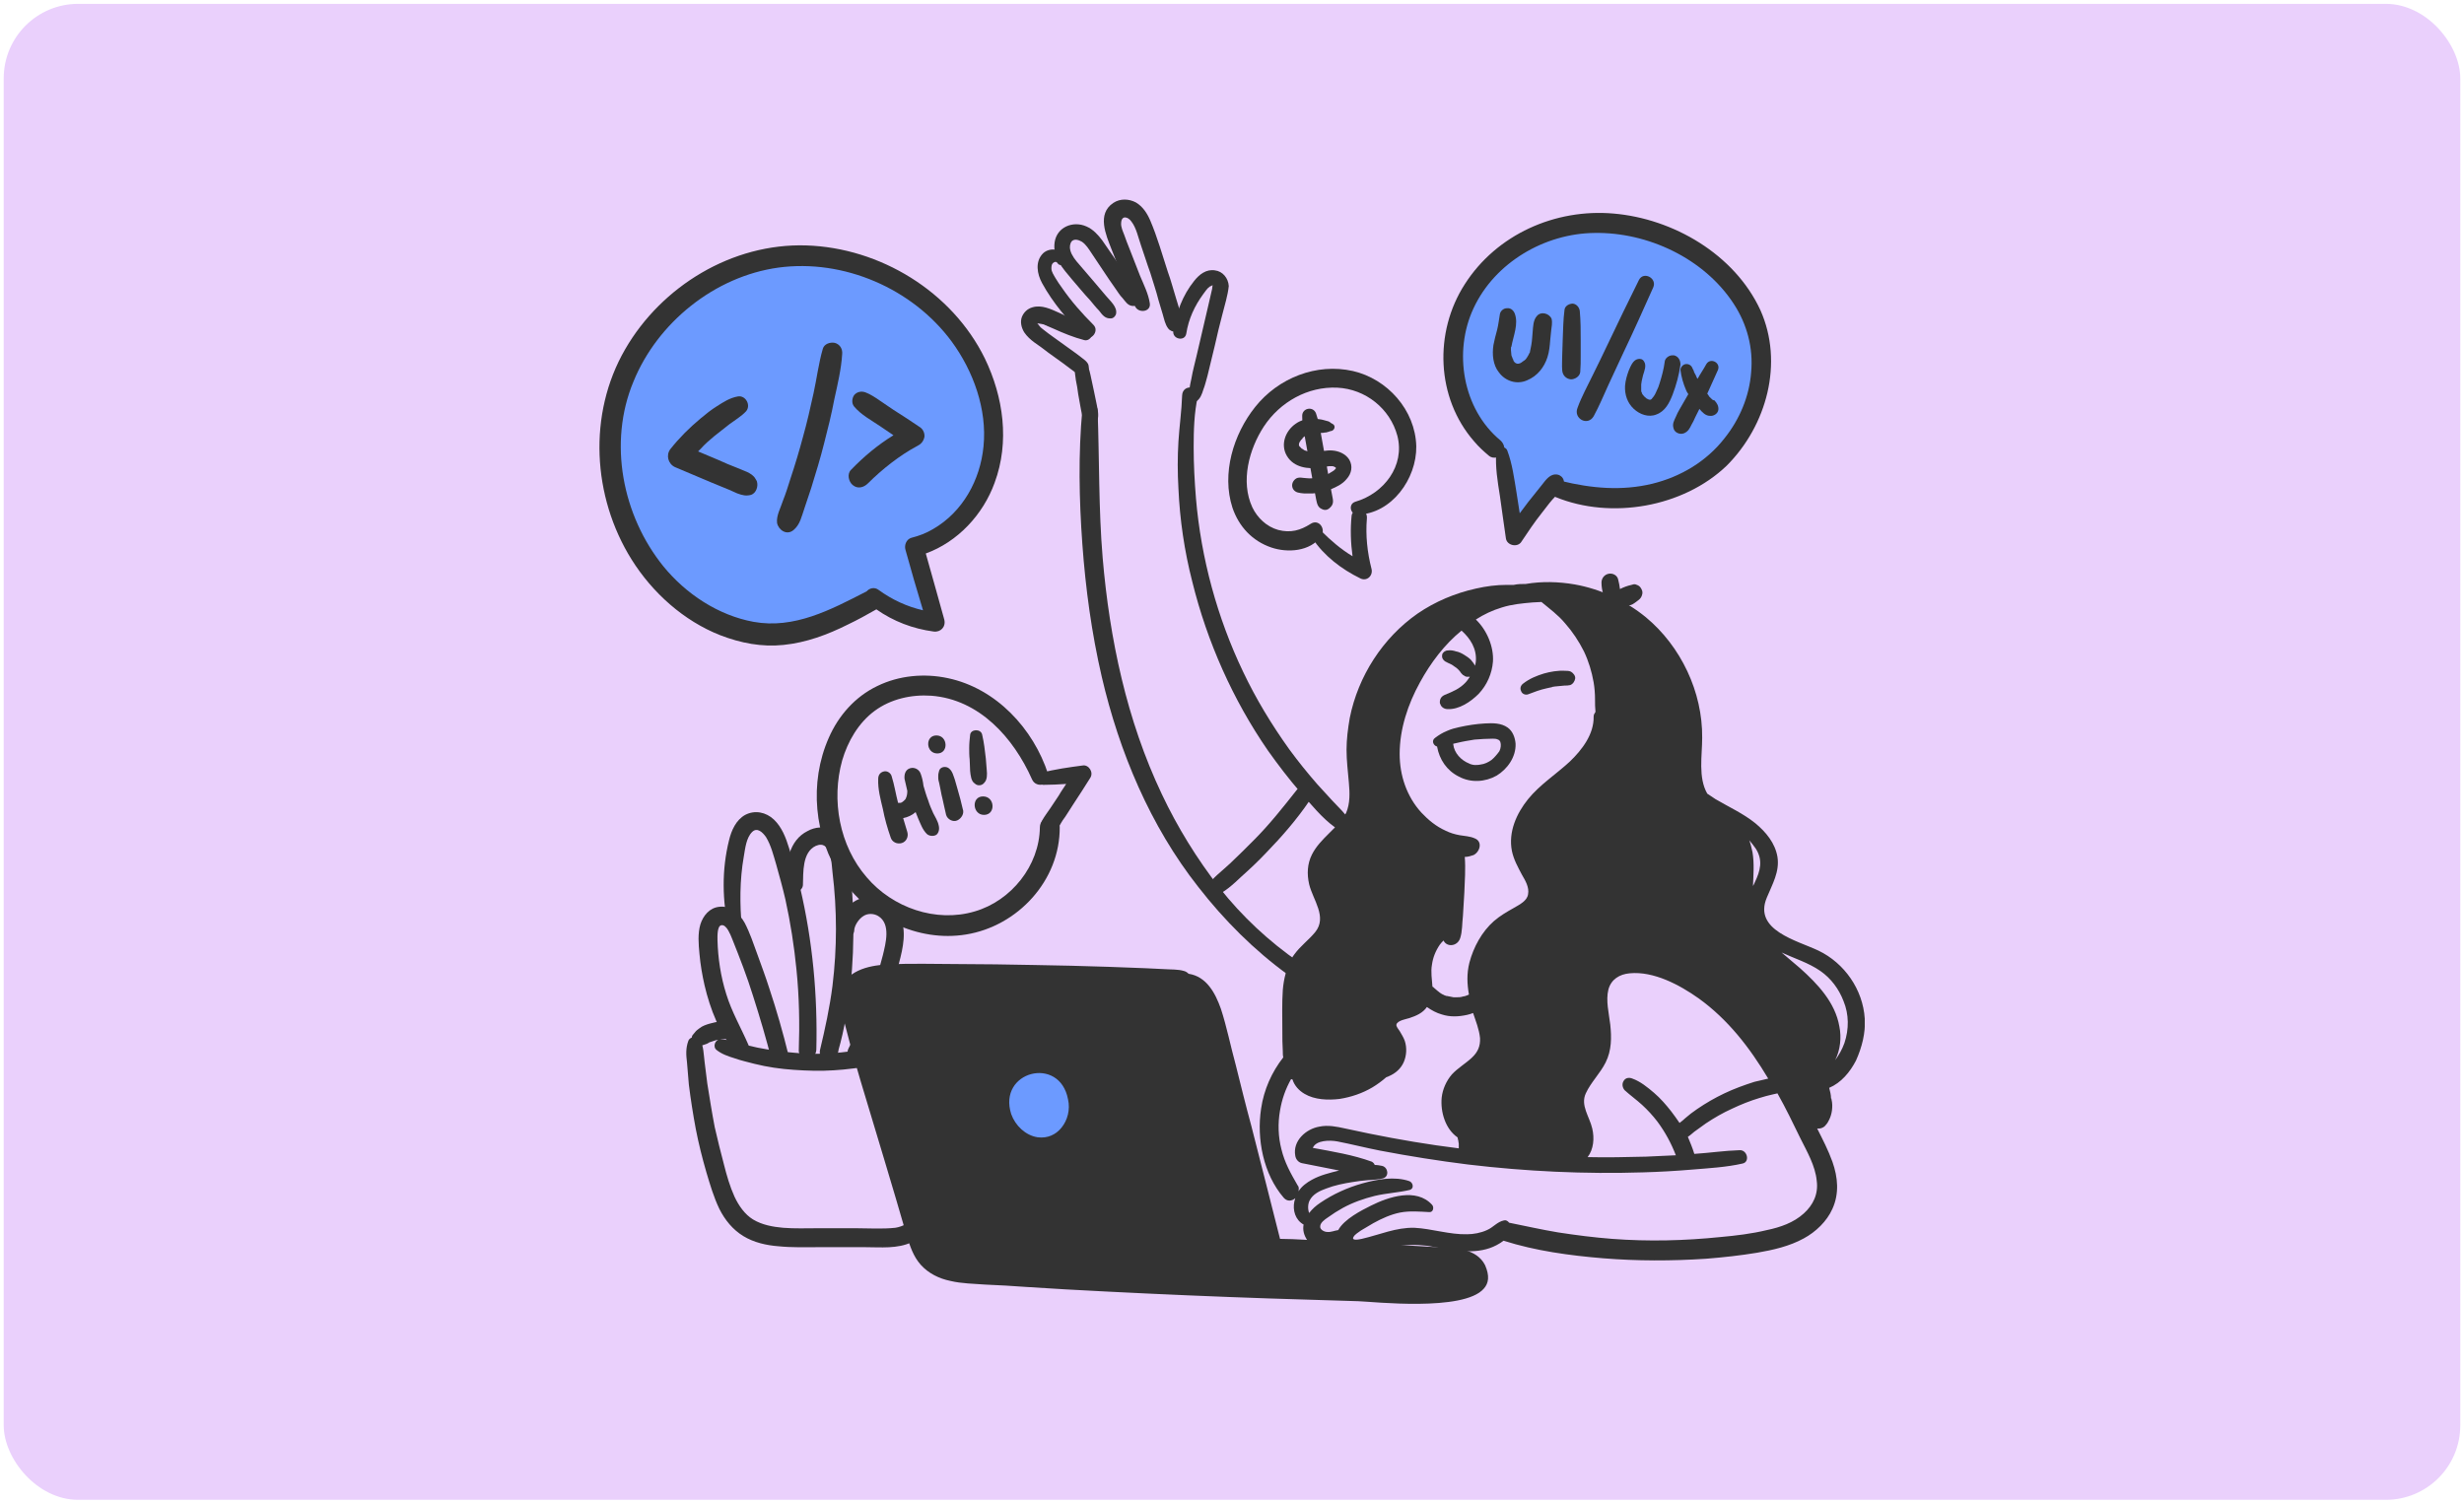 <svg width="331" height="202" viewBox="0 0 331 202" fill="none" xmlns="http://www.w3.org/2000/svg">
<rect x="0.5" y="0.517" width="330" height="200.965" rx="10" fill="#EAD0FC"/>
<g clip-path="url(#clip0_1890_6477)">
<path d="M163.204 36.319C162.025 36.133 161.095 36.878 160.412 37.746C158.861 39.67 157.993 42.027 157.62 44.447C157.434 45.564 159.171 45.936 159.358 44.819C159.668 42.834 160.474 41.097 161.653 39.484C161.901 39.173 162.15 38.739 162.522 38.491C162.646 38.429 162.832 38.367 162.894 38.305C162.894 38.367 162.832 38.677 162.832 38.801C162.77 39.049 162.708 39.359 162.646 39.608C162.522 40.166 162.398 40.724 162.274 41.221C161.777 43.33 161.281 45.502 160.785 47.611C160.536 48.728 160.226 49.783 160.04 50.9C159.854 51.706 159.544 53.071 160.04 53.816C160.226 54.002 160.474 54.064 160.661 53.94C161.219 53.63 161.467 52.947 161.653 52.327C161.901 51.706 162.025 51.086 162.212 50.465L163.204 46.37C163.515 45.005 163.825 43.641 164.197 42.276C164.507 41.035 164.942 39.67 165.066 38.429C165.004 37.374 164.259 36.443 163.204 36.319Z" fill="#333333"/>
<path d="M157.993 40.104C157.62 38.925 157.31 37.684 156.876 36.505C156.131 34.21 155.449 31.79 154.518 29.619C154.084 28.626 153.526 27.757 152.595 27.199C151.664 26.703 150.485 26.64 149.555 27.261C147.321 28.75 148.562 31.542 149.307 33.465C149.803 34.768 150.361 36.071 150.858 37.374C151.106 37.995 151.354 38.677 151.664 39.297C151.912 39.98 152.161 40.724 152.595 41.345C153.153 42.089 154.642 41.841 154.456 40.724C154.27 39.484 153.65 38.243 153.153 37.064C152.657 35.823 152.223 34.644 151.726 33.403C151.478 32.783 151.23 32.162 151.044 31.604C150.858 31.108 150.547 30.487 150.609 29.929C150.671 28.874 151.54 29.122 151.974 29.743C152.657 30.611 152.905 31.914 153.277 32.969C153.712 34.21 154.084 35.451 154.518 36.63C154.89 37.87 155.325 39.111 155.635 40.352C155.821 40.973 156.007 41.593 156.193 42.214C156.38 42.834 156.504 43.578 156.938 44.137C157.434 44.757 158.613 44.757 158.737 43.827C158.923 42.648 158.303 41.221 157.993 40.104Z" fill="#333333"/>
<path d="M152.595 38.925C152.347 38.429 151.974 37.995 151.664 37.56C151.044 36.692 150.485 35.761 149.865 34.892C149.245 34.024 148.686 33.155 148.066 32.286C147.507 31.542 146.825 30.797 145.956 30.425C144.157 29.619 141.985 30.487 141.675 32.535C141.365 34.582 142.792 36.071 143.971 37.498C144.777 38.429 145.584 39.422 146.453 40.352C146.825 40.786 147.197 41.283 147.631 41.717C148.066 42.276 148.438 42.834 149.245 42.772C149.555 42.772 149.865 42.462 149.927 42.151C150.113 41.221 149.12 40.414 148.562 39.732C148.004 39.049 147.383 38.367 146.825 37.684C146.204 36.94 145.584 36.257 144.963 35.513C144.467 34.954 143.971 34.334 143.785 33.651C143.661 33.217 143.723 32.721 143.971 32.411C144.343 32.038 144.901 32.224 145.336 32.473C145.894 32.845 146.266 33.465 146.639 34.024C147.135 34.768 147.631 35.513 148.128 36.257C148.686 37.126 149.307 37.995 149.865 38.801C150.175 39.235 150.423 39.67 150.796 40.042C151.168 40.476 151.478 41.035 152.099 41.097C152.533 41.159 152.967 40.911 153.091 40.476C153.215 39.98 152.905 39.422 152.595 38.925Z" fill="#333333"/>
<path d="M146.887 43.641C145.336 42.089 143.909 40.476 142.668 38.677C142.358 38.243 142.047 37.808 141.799 37.374C141.551 36.94 141.241 36.505 141.241 36.071C141.241 35.823 141.241 35.451 141.551 35.265C141.737 35.141 141.923 35.141 142.047 35.327C142.42 35.947 143.35 35.451 143.164 34.768C142.792 33.403 141.055 33.155 140.124 34.024C139.007 35.141 139.317 36.816 140 38.057C141.427 40.662 143.474 43.082 145.584 45.13C146.453 45.998 147.755 44.509 146.887 43.641Z" fill="#333333"/>
<path d="M146.204 44.013C144.964 43.206 143.599 42.648 142.296 42.027C141.179 41.531 139.938 40.911 138.697 41.283C138.015 41.469 137.518 41.965 137.27 42.586C137.022 43.268 137.208 44.013 137.58 44.633C137.953 45.192 138.449 45.626 138.945 45.998C139.566 46.432 140.186 46.867 140.807 47.363C141.489 47.859 142.11 48.294 142.792 48.79C143.102 49.038 143.474 49.286 143.785 49.535C144.219 49.845 144.591 50.217 145.15 50.341C146.018 50.527 146.515 49.597 146.142 48.852C145.956 48.542 145.708 48.356 145.46 48.17C145.212 47.984 144.901 47.735 144.653 47.549C144.157 47.177 143.599 46.805 143.102 46.432C142.11 45.688 141.055 45.005 140.062 44.199C139.876 44.075 139.69 43.889 139.566 43.703C139.628 43.765 139.504 43.578 139.442 43.578C139.442 43.578 139.442 43.516 139.38 43.516V43.454C139.442 43.454 139.504 43.454 139.504 43.454C139.814 43.516 140 43.516 140.186 43.578C140.248 43.578 140.248 43.578 140.31 43.641C140.434 43.703 140.558 43.703 140.62 43.765C140.931 43.889 141.179 44.013 141.489 44.137C142.854 44.757 144.219 45.316 145.646 45.688C146.08 45.812 146.515 45.502 146.639 45.13C146.763 44.633 146.577 44.261 146.204 44.013Z" fill="#333333"/>
<path d="M147.321 54.312C147.197 53.692 147.073 53.071 146.949 52.513C146.825 51.954 146.701 51.334 146.577 50.776C146.452 50.217 146.328 49.411 145.956 48.976C145.46 48.418 144.715 48.542 144.467 49.224C144.281 49.783 144.467 50.527 144.529 51.086C144.653 51.706 144.777 52.327 144.839 52.947C144.963 53.505 145.025 54.126 145.15 54.684C145.274 55.367 145.398 56.049 145.708 56.732C146.08 57.476 147.383 57.228 147.445 56.422C147.631 55.677 147.445 54.995 147.321 54.312Z" fill="#333333"/>
<path d="M146.018 60.392C145.956 60.392 145.956 60.454 146.018 60.392V60.392Z" fill="#333333"/>
<path d="M174.496 129.261C170.463 126.469 166.865 123.119 163.825 119.272C160.785 115.363 158.179 111.144 156.069 106.677C151.354 96.75 149.058 85.83 148.128 74.973C147.569 68.334 147.693 61.757 147.445 55.119C147.383 54.002 145.522 53.754 145.398 54.995C144.839 61.013 144.963 67.093 145.398 73.111C145.832 79.067 146.639 85.024 148.004 90.918C150.361 101.031 154.518 110.958 160.971 119.148C164.445 123.615 168.478 127.648 173.007 130.936C173.504 131.308 174.186 131.37 174.62 130.874C174.931 130.44 174.993 129.633 174.496 129.261Z" fill="#333333"/>
<path d="M175.923 105.995C175.489 105.56 174.682 105.56 174.248 106.057C172.387 108.414 170.525 110.772 168.416 112.881C167.361 113.936 166.307 114.991 165.252 115.984C164.135 117.038 162.894 117.907 162.025 119.21C161.591 119.892 162.398 120.699 163.08 120.451C164.507 119.892 165.686 118.776 166.803 117.721C167.92 116.728 169.036 115.673 170.091 114.557C172.201 112.385 174.248 110.027 175.923 107.546C176.358 107.173 176.42 106.491 175.923 105.995Z" fill="#333333"/>
<path d="M220.533 79.192C220.409 78.943 220.285 78.757 220.036 78.633C219.912 78.571 219.85 78.571 219.726 78.509C219.54 78.447 219.354 78.509 219.168 78.571C218.609 78.695 218.113 78.881 217.617 79.13C217.555 78.695 217.493 78.261 217.369 77.827C217.245 77.268 216.624 76.958 216.066 77.082C215.507 77.206 215.135 77.703 215.135 78.261C215.135 79.378 215.507 80.495 216.19 81.425C216.376 81.735 216.686 81.921 217.058 81.921C217.431 81.921 217.679 81.797 217.927 81.611C217.927 81.611 217.865 81.611 217.865 81.673C217.989 81.549 218.113 81.487 218.237 81.425C218.361 81.425 218.485 81.425 218.609 81.363C218.672 81.363 218.734 81.301 218.858 81.301C218.982 81.301 219.044 81.301 219.168 81.239C219.354 81.177 219.478 81.053 219.602 80.991C219.788 80.867 219.912 80.743 220.099 80.619C220.347 80.433 220.533 80.184 220.595 79.874C220.657 79.688 220.657 79.44 220.533 79.192Z" fill="#333333"/>
<path d="M205.27 93.275C206.077 92.965 206.883 92.655 207.752 92.469C207.938 92.407 208.124 92.407 208.31 92.345C208.31 92.345 208.496 92.345 208.496 92.283C208.62 92.283 208.745 92.221 208.869 92.221C209.303 92.159 209.737 92.159 210.172 92.097C210.42 92.097 210.668 92.097 210.916 92.035C211.288 91.911 211.536 91.538 211.599 91.166C211.661 90.794 211.35 90.421 211.04 90.235C210.792 90.111 210.482 90.111 210.234 90.111C209.303 90.049 208.248 90.235 207.38 90.484C206.387 90.794 205.456 91.166 204.588 91.849C204.277 92.097 204.153 92.469 204.339 92.841C204.463 93.213 204.898 93.4 205.27 93.275Z" fill="#333333"/>
<path d="M203.595 99.914C203.533 99.108 203.223 98.239 202.54 97.743C201.671 97.122 200.555 97.122 199.5 97.184C198.321 97.246 197.142 97.433 196.025 97.681C195.467 97.805 194.971 97.929 194.412 98.177C193.792 98.425 193.296 98.735 192.799 99.108C192.241 99.48 192.551 100.162 193.047 100.287C193.358 102.024 194.35 103.513 195.963 104.319C197.577 105.188 199.5 105.064 201.051 104.195C202.478 103.327 203.657 101.714 203.595 99.914ZM200.369 102.086C199.934 102.396 199.438 102.644 198.88 102.706C198.631 102.768 198.321 102.768 198.135 102.768C197.887 102.768 197.452 102.644 197.39 102.582C196.274 102.148 195.343 101.155 195.219 99.976V99.914C195.405 99.852 195.591 99.852 195.777 99.79C196.522 99.604 197.328 99.48 198.073 99.356C198.88 99.294 199.686 99.232 200.493 99.232C200.741 99.232 200.989 99.232 201.237 99.356C201.423 99.418 201.485 99.542 201.547 99.666C201.671 100.038 201.609 100.535 201.423 100.907C201.113 101.341 200.741 101.776 200.369 102.086Z" fill="#333333"/>
<path d="M250.5 136.83C250.252 132.922 247.77 129.385 244.296 127.71C241.442 126.345 235.485 124.98 237.347 120.575C238.091 118.776 239.084 117.1 238.774 115.115C238.463 113.254 237.223 111.765 235.796 110.586C234.182 109.283 232.259 108.414 230.46 107.359C230.088 107.111 229.715 106.863 229.343 106.615C228.102 104.443 228.661 101.527 228.661 99.108C228.723 92.965 225.807 86.823 221.091 82.914C218.361 80.681 215.011 79.13 211.536 78.509C209.365 78.137 207.131 78.075 204.96 78.447C204.401 78.447 203.905 78.447 203.347 78.571C203.036 78.571 202.726 78.571 202.416 78.571C200.989 78.571 199.624 78.757 198.259 79.067C195.467 79.688 192.799 80.805 190.442 82.418C185.726 85.706 182.438 90.856 181.321 96.44C181.073 97.867 180.887 99.294 180.887 100.721C180.887 102.21 181.073 103.637 181.197 105.126C181.321 106.491 181.383 107.918 180.825 109.221C180.763 109.283 180.763 109.345 180.701 109.407C180.204 108.786 179.584 108.228 179.026 107.608C178.343 106.863 177.661 106.119 176.978 105.374C175.675 103.885 174.372 102.272 173.193 100.659C170.836 97.37 168.726 93.896 166.989 90.235C163.515 82.976 161.343 74.973 160.661 66.969C160.474 64.673 160.35 62.378 160.35 60.082C160.35 57.849 160.412 55.429 160.909 53.257C161.219 51.83 158.861 51.52 158.799 53.133C158.737 55.181 158.427 57.29 158.303 59.338C158.179 61.385 158.179 63.495 158.303 65.604C158.489 69.823 159.109 74.042 160.164 78.137C162.15 86.203 165.624 94.02 170.339 100.845C171.704 102.768 173.131 104.63 174.682 106.429C176.109 108.042 177.599 109.903 179.336 111.144C179.088 111.392 178.839 111.64 178.529 111.951C177.661 112.819 176.792 113.688 176.234 114.805C175.613 116.046 175.551 117.411 175.861 118.776C176.358 120.885 178.343 123.181 176.668 125.228C175.799 126.283 174.682 127.089 173.876 128.206C173.752 128.392 173.628 128.516 173.566 128.703C173.193 129.385 172.883 130.068 172.697 130.812C172.511 131.495 172.387 132.239 172.325 132.984C172.201 134.783 172.263 136.644 172.263 138.443C172.263 139.374 172.263 140.305 172.325 141.235C172.325 141.484 172.325 141.794 172.387 142.042C170.836 144.027 169.781 146.385 169.409 148.929C168.788 153.024 169.719 157.739 172.449 160.903C172.945 161.462 173.566 161.338 174 160.965C173.938 161.089 173.938 161.276 173.876 161.4C173.628 162.578 174 163.881 175.117 164.502C174.993 165.184 175.117 165.867 175.613 166.611C176.234 167.418 177.226 167.914 178.281 167.914C178.777 167.914 179.336 167.852 179.832 167.604C179.894 167.666 179.894 167.728 179.956 167.79C180.639 168.783 182.004 168.907 183.12 168.721C184.485 168.473 185.85 167.852 187.215 167.542C188.704 167.17 190.193 167.17 191.745 167.356C193.234 167.604 194.661 167.914 196.15 168.038C197.453 168.162 198.88 168.1 200.12 167.666C200.679 167.48 201.423 167.108 201.982 166.673C206.263 168.038 210.854 168.659 215.321 169.031C219.912 169.403 224.566 169.403 229.219 169.093C231.515 168.907 233.81 168.659 236.044 168.286C238.215 167.914 240.387 167.418 242.31 166.363C243.923 165.495 245.412 164.068 246.157 162.392C247.088 160.345 246.901 158.173 246.157 156.064C245.599 154.513 244.854 153.086 244.109 151.597C244.544 151.659 245.04 151.473 245.288 151.1C245.474 150.914 245.599 150.666 245.723 150.418C245.909 150.046 246.033 149.611 246.095 149.177C246.157 148.681 246.157 148.184 246.033 147.688C246.033 147.626 246.033 147.564 245.971 147.564C245.971 147.068 245.847 146.633 245.723 146.137C247.336 145.454 248.515 144.027 249.321 142.476C250.128 140.677 250.624 138.754 250.5 136.83ZM225.62 150.852C225.248 150.294 224.876 149.797 224.504 149.301C223.821 148.432 223.077 147.564 222.208 146.819C221.339 146.075 220.347 145.268 219.292 144.896C218.858 144.71 218.361 144.772 218.113 145.206C217.865 145.578 217.927 146.075 218.237 146.447C218.982 147.13 219.85 147.75 220.595 148.432C221.339 149.115 222.022 149.859 222.642 150.666C223.697 152.093 224.504 153.582 225.124 155.195C223.759 155.257 222.456 155.319 221.091 155.381C218.485 155.443 215.88 155.505 213.274 155.443C214.08 154.389 214.204 152.9 213.894 151.597C213.522 149.984 212.281 148.495 213.026 146.881C213.708 145.392 214.949 144.213 215.693 142.724C216.5 141.111 216.5 139.374 216.314 137.637C216.128 136.086 215.693 134.411 216.066 132.922C216.438 131.557 217.555 130.874 218.92 130.75C222.146 130.44 225.62 132.301 228.164 134.1C232.135 136.954 235.051 140.739 237.533 144.896C236.912 145.02 236.292 145.206 235.672 145.33C234.307 145.765 232.942 146.261 231.639 146.881C230.336 147.502 229.157 148.184 227.978 148.991C227.42 149.363 226.861 149.797 226.365 150.232C226.179 150.418 225.869 150.666 225.62 150.852ZM192.427 132.549C192.365 131.557 192.179 130.564 192.365 129.571C192.489 128.641 192.861 127.71 193.42 126.903C193.544 126.717 193.73 126.531 193.916 126.345C194.35 127.276 195.777 127.151 196.15 126.035C196.46 125.104 196.398 124.049 196.522 123.057C196.584 122.064 196.646 121.009 196.708 119.954C196.77 118.341 196.894 116.728 196.77 115.115C197.204 115.115 197.577 114.991 197.949 114.867C198.818 114.432 199.19 113.068 198.135 112.633C197.453 112.323 196.77 112.323 196.088 112.199C195.405 112.075 194.785 111.889 194.164 111.578C192.923 111.02 191.869 110.151 190.938 109.159C188.953 106.987 188.022 104.133 188.022 101.279C188.022 97.929 189.139 94.579 190.752 91.662C192.179 89.057 194.04 86.575 196.336 84.713C197.515 85.768 198.383 87.133 198.259 88.808C198.259 88.995 198.197 89.243 198.135 89.429C198.011 89.119 197.763 88.87 197.577 88.622C197.328 88.374 196.956 88.126 196.646 87.94C196.336 87.754 195.963 87.567 195.591 87.505C195.219 87.381 194.847 87.319 194.474 87.381C194.288 87.381 194.164 87.443 193.978 87.567C193.854 87.692 193.73 87.816 193.73 88.002C193.668 88.374 193.854 88.684 194.164 88.87C194.288 88.933 194.412 88.995 194.599 89.057C194.536 89.057 194.474 88.995 194.35 88.995C194.723 89.119 195.095 89.305 195.405 89.553C195.715 89.739 195.963 89.987 196.15 90.235C196.212 90.359 196.336 90.484 196.398 90.546C196.46 90.608 196.46 90.608 196.522 90.67C196.708 90.794 196.894 90.918 197.08 90.918C197.204 90.918 197.328 90.918 197.453 90.918C197.266 91.166 197.08 91.476 196.894 91.662C196.088 92.531 195.157 92.903 194.102 93.338C193.668 93.524 193.42 93.834 193.42 94.33C193.42 94.392 193.42 94.516 193.482 94.579C193.606 95.013 194.04 95.261 194.474 95.261C196.026 95.323 197.577 94.268 198.631 93.213C199.748 92.035 200.431 90.484 200.555 88.87C200.679 86.885 199.748 84.651 198.259 83.224C199.314 82.542 200.493 81.984 201.734 81.611C203.099 81.177 204.463 81.053 205.891 80.929C206.263 80.929 206.697 80.867 207.069 80.867C208.186 81.797 209.303 82.604 210.234 83.721C211.226 84.838 212.095 86.141 212.777 87.505C213.398 88.808 213.832 90.235 214.08 91.662C214.204 92.407 214.266 93.151 214.266 93.958C214.266 94.516 214.266 95.075 214.328 95.633C214.204 95.819 214.08 96.005 214.08 96.254C214.142 98.611 212.529 100.721 210.916 102.272C209.055 104.009 206.883 105.374 205.27 107.359C203.719 109.283 202.602 111.765 203.099 114.308C203.347 115.487 203.905 116.48 204.463 117.535C204.898 118.279 205.456 119.21 205.27 120.14C205.146 121.009 204.153 121.505 203.409 121.94C202.416 122.498 201.547 122.995 200.679 123.739C199.066 125.166 197.949 127.213 197.39 129.323C197.018 130.812 197.08 132.177 197.328 133.604C197.266 133.604 197.204 133.666 197.204 133.666C197.018 133.728 196.77 133.852 196.584 133.852C196.212 133.976 195.963 133.976 195.467 133.976C195.219 133.976 195.281 133.976 194.971 133.914C194.785 133.852 194.536 133.852 194.35 133.79H194.288C194.164 133.728 194.04 133.728 193.978 133.666C193.792 133.604 193.606 133.48 193.42 133.356C193.296 133.232 193.172 133.17 193.109 133.108C192.985 132.984 192.799 132.859 192.675 132.735C192.551 132.611 192.489 132.549 192.427 132.549ZM235.858 113.998C236.85 115.549 236.478 116.976 235.734 118.527C235.672 118.713 235.547 118.9 235.485 119.024C235.547 117.535 235.672 115.984 235.423 114.495C235.299 113.936 235.175 113.378 234.989 112.881C235.299 113.254 235.609 113.626 235.858 113.998ZM174.31 159.228C173.38 157.615 172.573 156.188 172.139 154.389C171.704 152.714 171.642 150.914 171.953 149.177C172.201 147.688 172.697 146.261 173.442 144.958C173.504 144.958 173.566 145.02 173.628 145.02C173.876 145.827 174.496 146.509 175.241 146.943C176.606 147.75 178.405 147.812 179.956 147.626C181.507 147.378 182.996 146.881 184.361 146.075C184.982 145.703 185.664 145.206 186.223 144.71C186.347 144.648 186.471 144.648 186.533 144.586C187.463 144.213 188.208 143.531 188.58 142.662C188.953 141.794 189.015 140.739 188.704 139.808C188.518 139.312 188.27 138.94 188.022 138.505C187.898 138.319 187.526 137.885 187.588 137.637C187.712 137.078 188.953 136.892 189.325 136.768C190.255 136.458 191.124 136.086 191.682 135.279C192.303 135.713 192.985 136.086 193.668 136.272C194.785 136.644 195.963 136.582 197.08 136.334C197.328 136.272 197.577 136.21 197.887 136.086C198.259 137.203 198.693 138.257 198.818 139.436C198.88 140.553 198.507 141.359 197.701 142.104C196.832 142.911 195.839 143.469 195.033 144.338C194.288 145.206 193.792 146.323 193.668 147.44C193.482 149.363 194.164 151.659 195.777 152.776C195.839 152.838 195.839 152.962 195.839 153.024C195.839 153.086 195.901 153.148 195.901 153.21V153.272C195.901 153.396 195.963 153.52 195.963 153.644C195.963 153.706 195.963 153.83 195.963 153.892V154.016C195.963 154.078 195.963 154.14 195.963 154.265C191.931 153.768 187.898 153.086 183.927 152.279C182.872 152.031 181.755 151.845 180.701 151.597C179.584 151.349 178.405 151.1 177.226 151.349C175.427 151.659 173.628 153.272 174 155.257C174.062 155.692 174.372 156.126 174.869 156.25C176.544 156.56 178.219 156.932 179.894 157.243C178.653 157.553 177.35 157.863 176.234 158.484C175.551 158.856 174.869 159.352 174.434 160.035C174.496 159.662 174.496 159.414 174.31 159.228ZM242.31 163.013C240.945 164.254 239.146 164.874 237.347 165.246C235.299 165.743 233.19 165.991 231.142 166.177C226.303 166.673 221.463 166.797 216.562 166.425C214.142 166.239 211.723 165.929 209.303 165.557C207.069 165.184 204.898 164.688 202.726 164.254C202.54 164.005 202.292 163.881 202.044 163.943C201.113 164.13 200.617 164.874 199.748 165.246C198.942 165.619 197.949 165.805 197.08 165.805C194.723 165.867 192.365 165.06 190.007 164.936C187.526 164.874 185.354 165.867 182.934 166.425C182.624 166.487 181.507 166.735 181.818 166.177C182.004 165.805 182.5 165.557 182.81 165.308C183.369 164.998 183.927 164.626 184.485 164.316C185.602 163.695 186.843 163.137 188.084 162.889C189.387 162.641 190.69 162.765 191.993 162.827C192.551 162.889 192.675 162.144 192.365 161.834C190.255 159.538 186.533 160.779 184.175 161.958C182.934 162.578 180.577 163.757 179.77 165.246C179.274 165.308 178.777 165.557 178.281 165.495C177.909 165.495 177.288 165.184 177.35 164.75C177.35 164.254 177.971 163.819 178.343 163.571C179.026 163.075 179.708 162.641 180.39 162.268C181.755 161.524 183.182 161.027 184.672 160.655C186.223 160.283 187.836 160.221 189.387 159.849C190.007 159.662 189.821 158.856 189.325 158.67C187.339 157.987 184.982 158.422 182.996 158.98C181.011 159.538 179.088 160.407 177.35 161.586C176.792 161.958 176.296 162.392 175.861 162.951C175.675 162.454 175.675 161.772 175.923 161.276C176.358 160.407 177.288 159.973 178.157 159.662C179.274 159.228 180.515 158.98 181.693 158.794C182.376 158.67 182.996 158.608 183.679 158.546C184.423 158.484 185.106 158.484 185.788 158.297C186.657 158.049 186.471 156.808 185.664 156.622C185.354 156.56 185.044 156.498 184.672 156.498C184.609 156.312 184.485 156.188 184.299 156.064C181.755 155.133 179.026 154.699 176.358 154.203C176.792 153.148 178.653 153.148 179.646 153.334C181.569 153.706 183.493 154.203 185.416 154.575C189.325 155.319 193.234 155.94 197.204 156.436C205.022 157.367 212.901 157.739 220.719 157.491C222.89 157.429 225.124 157.305 227.296 157.119C229.529 156.932 231.887 156.808 234.058 156.312C235.113 156.126 234.741 154.451 233.686 154.513C231.639 154.575 229.591 154.885 227.606 155.009C227.358 154.203 227.047 153.458 226.737 152.713C227.047 152.527 227.296 152.279 227.606 152.031C228.102 151.659 228.661 151.286 229.157 150.914C230.274 150.17 231.453 149.487 232.693 148.929C233.872 148.37 235.113 147.874 236.354 147.502C236.974 147.316 237.595 147.13 238.215 147.005C238.401 146.943 238.588 146.943 238.774 146.881C239.891 148.867 240.883 150.914 241.876 152.962C242.745 154.699 243.861 156.622 244.047 158.608C244.296 160.407 243.551 161.896 242.31 163.013ZM247.77 140.119C247.46 140.987 247.026 141.732 246.529 142.414C247.212 141.049 247.398 139.374 247.088 137.885C246.529 134.659 244.172 132.177 241.814 130.068C241.007 129.385 240.201 128.703 239.332 127.958C241.069 128.765 242.931 129.323 244.544 130.44C245.971 131.432 247.026 132.859 247.646 134.473C248.39 136.272 248.391 138.257 247.77 140.119Z" fill="#333333"/>
<path d="M199.314 173.126C196.584 176.228 184.423 174.863 182.5 174.801C178.467 174.677 174.434 174.553 170.464 174.429C163.142 174.181 155.883 173.87 148.562 173.498C144.964 173.312 141.365 173.126 137.766 172.878C135.967 172.754 134.168 172.63 132.369 172.568C130.818 172.443 129.204 172.443 127.653 172.071C126.164 171.761 124.737 171.078 123.683 169.9C122.69 168.783 122.255 167.418 121.821 166.053C120.828 162.64 119.836 159.228 118.781 155.754C116.734 148.805 114.438 141.856 112.825 134.783C112.763 134.473 112.825 134.224 112.887 134.038C112.701 133.852 112.639 133.604 112.701 133.294C113.569 130.44 116.547 129.695 119.153 129.571C122.318 129.385 125.544 129.509 128.708 129.509C132.058 129.509 135.409 129.571 138.821 129.633C142.172 129.695 145.522 129.757 148.934 129.881C150.61 129.943 152.223 130.005 153.898 130.068C154.766 130.13 155.635 130.13 156.442 130.192C157.31 130.254 158.241 130.192 159.047 130.44C159.296 130.502 159.482 130.626 159.668 130.812C162.088 131.184 163.266 133.418 164.011 135.527C164.818 138.009 165.314 140.553 165.996 143.035C166.679 145.765 167.361 148.557 168.106 151.286C169.409 156.312 170.65 161.338 171.953 166.425C173.069 166.425 174.186 166.487 175.365 166.549C176.978 166.611 178.591 166.735 180.266 166.797C183.12 166.984 185.912 167.17 188.766 167.294C190.193 167.356 191.62 167.48 192.985 167.542C194.226 167.604 195.529 167.604 196.708 167.914C197.887 168.224 198.942 168.845 199.5 169.962C200.12 171.389 199.996 172.381 199.314 173.126Z" fill="#333333"/>
<path d="M124.737 162.268C124.241 160.903 122.38 161.586 122.628 162.951C122.876 164.13 121.139 164.812 120.27 164.936C118.533 165.122 116.796 164.998 115.058 164.998C113.321 164.998 111.522 164.998 109.785 164.998C108.296 164.998 106.745 165.06 105.193 164.936C103.828 164.812 102.401 164.564 101.161 163.819C100.044 163.137 99.237 161.958 98.679 160.779C98.058 159.414 97.624 157.925 97.252 156.436C96.817 154.761 96.383 153.086 96.011 151.411C95.639 149.487 95.329 147.502 95.018 145.578C94.894 144.586 94.77 143.593 94.646 142.6C94.522 141.608 94.522 140.615 94.088 139.746C93.777 139.126 92.723 139.188 92.475 139.808C92.102 140.801 92.164 141.732 92.288 142.724C92.35 143.717 92.475 144.71 92.537 145.703C92.785 147.688 93.095 149.673 93.467 151.659C93.839 153.582 94.336 155.568 94.894 157.491C95.391 159.166 95.887 160.841 96.631 162.392C97.376 163.881 98.431 165.184 99.858 166.053C101.285 166.922 102.96 167.294 104.573 167.418C106.372 167.604 108.234 167.542 110.095 167.542C112.142 167.542 114.19 167.542 116.237 167.542C118.285 167.542 120.58 167.79 122.504 166.859C124.303 165.991 125.42 164.13 124.737 162.268Z" fill="#333333"/>
<path d="M98.617 137.513C98.431 137.389 98.245 137.265 98.058 137.203C97.872 137.14 97.624 137.141 97.438 137.141C97.252 137.141 97.004 137.14 96.817 137.203C96.321 137.265 95.763 137.389 95.329 137.513C94.894 137.637 94.336 137.823 93.963 138.133C93.715 138.319 93.529 138.443 93.343 138.692C93.219 138.816 93.157 138.94 93.033 139.064C92.909 139.25 92.909 139.436 92.971 139.622C92.847 139.932 93.157 140.305 93.467 140.367C93.529 140.429 93.653 140.429 93.715 140.491C93.963 140.553 94.15 140.491 94.336 140.429C94.522 140.367 94.708 140.305 94.894 140.243C94.956 140.243 95.018 140.181 95.018 140.181C95.329 140.057 95.391 139.995 95.142 140.119C95.204 140.057 95.329 139.995 95.391 139.995C95.577 139.932 95.763 139.87 95.949 139.808C96.135 139.746 96.321 139.684 96.569 139.684H96.631C96.755 139.684 96.817 139.684 96.942 139.622C97.128 139.622 97.376 139.56 97.562 139.56C97.934 139.56 98.245 139.498 98.555 139.25C98.989 138.878 99.175 137.947 98.617 137.513Z" fill="#333333"/>
<path d="M117.85 141.608C117.664 141.111 117.23 140.863 116.734 140.863C115.927 140.801 114.996 141.111 114.19 141.235C113.383 141.359 112.577 141.422 111.708 141.484C110.033 141.608 108.358 141.608 106.682 141.422C105.007 141.297 103.394 141.049 101.781 140.739C100.912 140.553 100.106 140.367 99.237 140.119C98.431 139.87 97.624 139.622 96.755 139.622C96.073 139.622 95.701 140.615 96.259 141.049C96.942 141.608 97.872 141.918 98.679 142.166C99.547 142.476 100.416 142.662 101.347 142.911C103.084 143.345 104.821 143.593 106.62 143.717C108.42 143.841 110.219 143.903 112.018 143.779C112.887 143.717 113.755 143.655 114.624 143.531C115.555 143.407 116.609 143.345 117.478 142.911C117.85 142.662 118.036 142.042 117.85 141.608Z" fill="#333333"/>
<path d="M105.938 141.794C105.193 138.754 104.325 135.713 103.332 132.735C102.836 131.184 102.277 129.695 101.719 128.144C101.223 126.779 100.726 125.29 100.044 123.987C99.361 122.746 98.12 121.63 96.631 121.816C95.328 121.94 94.46 122.995 94.088 124.173C93.715 125.414 93.839 126.841 93.963 128.144C94.088 129.571 94.336 130.998 94.646 132.363C95.39 135.527 96.693 138.94 98.865 141.422C99.547 142.166 100.912 141.235 100.54 140.367C99.547 138.071 98.306 135.962 97.562 133.542C96.817 131.184 96.445 128.703 96.383 126.283C96.383 125.849 96.321 124.422 96.879 124.297C97.624 124.111 98.182 125.724 98.369 126.159C99.361 128.641 100.354 131.184 101.161 133.79C102.091 136.706 102.96 139.622 103.704 142.6C103.89 143.407 104.883 143.655 105.566 143.283C105.876 142.911 106.062 142.29 105.938 141.794Z" fill="#333333"/>
<path d="M107.489 119.272C107.055 117.473 106.558 115.673 106 113.936C105.566 112.509 105.007 111.082 103.953 110.089C102.898 109.097 101.409 108.786 100.106 109.469C98.865 110.151 98.245 111.578 97.934 112.881C96.942 116.852 97.004 121.071 97.934 125.042C98.183 126.035 99.734 125.724 99.672 124.732C99.361 121.505 99.361 118.217 99.92 115.053C100.106 113.998 100.23 112.571 101.037 111.765C101.719 111.082 102.464 111.827 102.898 112.447C103.58 113.564 103.891 114.867 104.263 116.108C104.697 117.659 105.131 119.21 105.504 120.823C106.186 123.925 106.683 127.089 106.993 130.254C107.365 133.914 107.427 137.575 107.303 141.173C107.303 141.794 107.985 142.29 108.544 142.29C109.226 142.228 109.599 141.67 109.661 141.049C109.847 133.728 109.164 126.407 107.489 119.272Z" fill="#333333"/>
<path d="M145.46 102.83C143.599 103.078 141.737 103.327 139.876 103.823C139.504 103.947 139.255 104.381 139.317 104.754C139.38 105.188 139.752 105.374 140.124 105.436C141.179 105.436 142.234 105.374 143.226 105.312C142.916 105.808 142.544 106.305 142.234 106.863C141.861 107.422 141.489 107.98 141.117 108.538C140.744 109.097 140.31 109.655 140 110.213C139.38 111.33 140.993 112.447 141.861 111.516C142.109 111.268 142.234 111.082 142.42 110.772C142.42 110.71 142.482 110.71 142.482 110.648C142.668 110.338 142.854 110.027 143.102 109.717C143.474 109.159 143.847 108.538 144.219 107.98C144.963 106.863 145.708 105.684 146.453 104.505C146.949 103.761 146.266 102.706 145.46 102.83Z" fill="#333333"/>
<path d="M139.69 111.144C139.628 116.294 135.843 121.009 130.942 122.436C125.73 123.987 119.898 121.94 116.423 117.845C112.763 113.626 111.646 107.484 113.135 102.148C113.88 99.604 115.307 97.122 117.478 95.509C119.65 93.896 122.442 93.275 125.109 93.462C131.562 93.958 136.153 99.108 138.635 104.692C139.193 105.995 141.303 105.436 140.807 104.009C138.821 97.867 133.796 92.469 127.343 91.104C124.179 90.421 120.766 90.732 117.85 92.159C114.872 93.586 112.639 96.13 111.336 99.108C108.668 105.126 109.35 112.447 113.011 117.907C116.609 123.305 123.31 126.593 129.763 125.538C136.712 124.422 142.42 118.279 142.358 111.082C142.358 109.283 139.69 109.469 139.69 111.144Z" fill="#333333"/>
<path d="M126.102 110.896C125.978 110.276 125.606 109.717 125.358 109.221C125.109 108.662 124.861 108.104 124.675 107.484C124.427 106.863 124.241 106.181 124.055 105.56C123.993 105.002 123.869 104.443 123.682 103.947C123.496 103.389 122.876 103.016 122.255 103.203C121.635 103.389 121.449 104.009 121.511 104.63C121.635 105.188 121.759 105.684 121.883 106.243C121.883 106.677 121.821 106.987 121.635 107.359L121.511 107.484L121.387 107.608C121.325 107.67 121.201 107.732 121.139 107.794C121.077 107.794 121.015 107.856 120.952 107.856C120.89 107.856 120.89 107.856 120.89 107.856C120.89 107.856 120.89 107.856 120.828 107.856C120.766 107.856 120.704 107.856 120.642 107.856C120.332 106.677 120.146 105.436 119.774 104.257C119.65 103.823 119.153 103.513 118.719 103.637C118.223 103.761 117.974 104.133 117.974 104.63C117.912 105.995 118.285 107.359 118.595 108.662C118.843 109.965 119.215 111.268 119.65 112.509C119.836 113.13 120.518 113.44 121.139 113.254C121.759 113.068 122.069 112.385 121.883 111.765C121.697 111.144 121.511 110.524 121.325 109.903C121.945 109.779 122.504 109.531 123 109.097C123.124 109.407 123.248 109.717 123.372 110.027C123.682 110.71 123.931 111.454 124.489 112.013C124.799 112.323 125.42 112.385 125.792 112.137C126.102 111.889 126.226 111.392 126.102 110.896Z" fill="#333333"/>
<path d="M129.328 108.662C129.142 107.794 128.894 106.925 128.646 106.057C128.522 105.622 128.398 105.188 128.274 104.754C128.088 104.257 127.964 103.637 127.529 103.265C127.157 102.892 126.35 102.954 126.164 103.513C126.102 103.761 126.04 103.947 126.04 104.195C126.04 104.319 126.04 104.381 126.04 104.505C126.04 104.754 126.102 104.94 126.164 105.188C126.288 105.684 126.35 106.181 126.474 106.739C126.599 107.173 126.661 107.608 126.785 108.104C126.909 108.538 126.971 109.035 127.095 109.469C127.281 110.089 128.026 110.462 128.584 110.214C129.142 109.965 129.577 109.283 129.328 108.662Z" fill="#333333"/>
<path d="M125.792 98.797C124.241 98.797 124.365 101.217 125.916 101.217C127.467 101.217 127.343 98.797 125.792 98.797Z" fill="#333333"/>
<path d="M132.555 103.451C132.493 102.954 132.493 102.396 132.431 101.9C132.307 100.783 132.182 99.728 131.934 98.673C131.748 97.867 130.383 97.929 130.321 98.735C130.259 99.294 130.197 99.852 130.197 100.473C130.197 100.969 130.197 101.527 130.259 102.024C130.259 102.52 130.321 103.078 130.321 103.575C130.383 104.133 130.445 104.94 130.942 105.25C131.314 105.622 131.934 105.56 132.244 105.126C132.617 104.754 132.617 104.009 132.555 103.451Z" fill="#333333"/>
<path d="M132.058 106.987C130.445 106.987 130.631 109.469 132.183 109.469C133.796 109.469 133.672 106.987 132.058 106.987Z" fill="#333333"/>
<path d="M114.624 123.429C114.562 120.451 114.376 117.473 113.818 114.557C113.569 113.316 113.011 112.137 111.832 111.516C110.777 110.958 109.474 111.082 108.482 111.641C107.241 112.261 106.496 113.316 106.062 114.619C105.628 116.17 105.938 117.659 106.31 119.21C106.558 120.141 107.799 119.768 107.861 118.9C107.923 117.224 107.737 114.495 109.599 113.626C111.646 112.757 111.708 115.984 111.832 117.162C112.453 122.25 112.453 127.338 111.832 132.425C111.46 135.341 110.839 138.195 110.157 141.049C109.847 142.352 111.832 143.035 112.39 141.856C112.453 141.732 112.515 141.67 112.515 141.546C112.577 141.359 112.639 141.235 112.639 141.049C113.445 138.257 113.88 135.341 114.252 132.487C114.562 129.509 114.686 126.469 114.624 123.429Z" fill="#333333"/>
<path d="M120.89 122.995C120.022 121.195 118.099 120.14 116.113 120.575C115.058 120.761 114.066 121.443 113.507 122.374C112.949 123.305 112.949 124.297 113.197 125.352C113.445 126.283 114.686 125.911 114.748 125.042C114.748 124.359 115.369 123.429 115.989 123.057C116.547 122.684 117.354 122.684 117.974 123.057C119.712 124.111 118.967 126.779 118.595 128.33C117.478 132.611 116.051 136.892 114.004 140.801C113.259 142.166 115.555 143.283 116.113 141.918C117.912 137.823 119.588 133.666 120.766 129.385C121.325 127.276 121.821 125.042 120.89 122.995Z" fill="#333333"/>
<path d="M200.989 60.889L203.347 71.436L208.993 64.921C208.993 64.921 225 70.319 232.135 59.958C239.27 49.597 236.23 34.892 220.471 30.549C204.65 26.206 196.212 38.367 195.157 44.385C194.04 50.465 200.989 60.889 200.989 60.889Z" fill="#6C9AFF"/>
<path d="M208.558 63.805C207.814 64.053 207.255 65.046 206.759 65.604C206.263 66.225 205.766 66.845 205.27 67.465C204.898 67.962 204.525 68.458 204.153 68.954C204.029 68.024 203.843 67.093 203.719 66.162C203.409 64.301 203.16 62.316 202.478 60.516C202.168 59.772 201.051 60.082 200.989 60.827C200.865 62.75 201.175 64.673 201.485 66.597C201.733 68.52 202.044 70.443 202.292 72.305C202.416 73.297 203.905 73.608 204.401 72.739C205.27 71.436 206.139 70.133 207.131 68.892C207.628 68.272 208.062 67.651 208.558 67.093C209.055 66.535 209.861 65.852 210.047 65.108C210.296 64.239 209.489 63.495 208.558 63.805Z" fill="#333333"/>
<path d="M236.478 41.655C233.004 34.148 224.752 29.37 216.748 28.688C208.931 28.006 201.051 31.48 196.77 38.181C192.613 44.633 192.923 53.443 198.011 59.276C198.631 60.02 199.314 60.641 200.058 61.261C200.617 61.695 201.485 61.447 201.858 60.951C202.292 60.33 202.044 59.586 201.547 59.151C196.46 54.932 195.219 47.239 197.949 41.407C200.803 35.265 207.504 31.356 214.204 31.294C221.339 31.17 228.909 34.706 232.88 40.786C234.679 43.516 235.547 46.743 235.237 50.031C234.989 53.257 233.686 56.359 231.639 58.903C229.219 62.005 225.745 64.053 221.96 64.984C217.865 65.976 213.77 65.604 209.737 64.611C208.31 64.239 207.628 66.224 208.993 66.783C216.438 69.823 226.117 68.148 231.949 62.564C237.347 57.166 239.642 48.728 236.478 41.655Z" fill="#333333"/>
<path d="M117.664 80.743L125.668 83.349L122.876 73.421C122.876 73.421 134.54 70.195 133.672 57.414C132.803 44.633 115.493 29.867 100.106 35.947C84.781 42.027 77.398 56.732 84.099 72.305C90.799 87.878 106.807 86.389 110.095 84.217C113.321 82.046 117.664 80.743 117.664 80.743Z" fill="#6C9AFF"/>
<path d="M132.307 48.17C127.901 39.173 118.223 33.279 108.296 32.969C98.369 32.659 88.876 38.429 83.974 46.929C78.949 55.615 79.569 66.721 84.843 75.159C87.635 79.626 91.854 83.411 96.755 85.334C99.485 86.389 102.339 86.947 105.255 86.637C108.296 86.327 111.15 85.272 113.88 83.907C115.182 83.287 116.423 82.604 117.726 81.859C120.022 83.473 122.628 84.465 125.42 84.838C126.35 84.962 127.095 84.217 126.847 83.224C126.04 80.246 125.172 77.268 124.365 74.352C128.646 72.801 132.058 69.141 133.609 64.859C135.657 59.338 134.788 53.319 132.307 48.17ZM132.12 59.958C131.686 64.487 129.328 68.768 125.358 71.064C124.427 71.622 123.434 71.995 122.442 72.243C121.759 72.429 121.449 73.235 121.635 73.856C122.38 76.586 123.186 79.316 123.993 81.984C121.821 81.487 119.836 80.557 118.036 79.254C117.478 78.819 116.796 79.005 116.423 79.44C116.361 79.44 116.361 79.502 116.299 79.502C111.584 81.921 106.682 84.527 101.223 83.535C96.507 82.666 92.164 79.812 89.124 76.089C83.602 69.265 81.679 59.462 85.091 51.272C88.317 43.33 96.011 37.126 104.573 35.947C113.321 34.768 122.566 38.739 127.839 45.874C130.755 49.845 132.617 54.995 132.12 59.958Z" fill="#333333"/>
<path d="M142.606 151.473C141.861 152.403 140.744 152.962 139.38 152.776C137.766 152.527 136.401 151.224 135.843 149.673C133.982 143.903 142.358 141.732 143.474 147.688C143.785 149.053 143.412 150.48 142.606 151.473Z" fill="#6C9AFF"/>
<path d="M206.449 42.462C205.953 43.02 205.953 43.889 205.89 44.571C205.828 45.13 205.828 45.688 205.704 46.37C205.642 46.681 205.58 46.991 205.518 47.301C205.518 47.363 205.518 47.363 205.456 47.425C205.394 47.549 205.332 47.673 205.27 47.797C205.208 47.859 205.022 48.17 205.208 47.922C205.146 47.984 205.084 48.108 205.022 48.17C204.96 48.294 204.836 48.356 204.774 48.418C204.712 48.48 204.65 48.48 204.588 48.542C204.525 48.604 204.401 48.666 204.339 48.728C204.277 48.728 204.277 48.79 204.215 48.79C204.153 48.79 204.091 48.79 204.091 48.852C203.967 48.852 203.843 48.852 203.905 48.852C203.843 48.852 203.843 48.852 203.781 48.852C203.657 48.79 203.595 48.79 203.533 48.728C203.471 48.666 203.409 48.604 203.409 48.604C203.347 48.542 203.285 48.418 203.285 48.356C203.285 48.294 203.285 48.294 203.223 48.232C203.161 48.108 203.161 47.984 203.098 47.922C203.098 47.859 203.036 47.735 203.036 47.735C203.036 47.487 202.974 47.301 202.974 47.053C202.974 46.991 202.974 46.867 202.974 46.805V46.743C202.974 46.681 202.974 46.619 203.036 46.557C203.285 45.13 204.029 43.516 203.471 42.089C203.285 41.655 202.912 41.345 202.416 41.407C201.982 41.407 201.547 41.779 201.485 42.214C201.361 42.896 201.299 43.578 201.113 44.323C200.927 45.005 200.741 45.688 200.617 46.37C200.431 47.611 200.555 49.038 201.361 50.031C202.23 51.21 203.781 51.706 205.146 51.086C206.511 50.527 207.442 49.349 207.876 47.984C208.124 47.239 208.186 46.432 208.248 45.688C208.31 45.13 208.31 45.005 208.372 44.447C208.434 43.889 208.558 43.392 208.434 42.834C208.124 42.089 207.007 41.779 206.449 42.462Z" fill="#333333"/>
<path d="M212.281 49.969C212.343 49.224 212.343 48.542 212.343 47.797C212.343 47.115 212.343 46.432 212.343 45.812C212.343 44.447 212.343 43.144 212.219 41.779C212.157 41.283 211.785 40.849 211.288 40.786C210.792 40.786 210.234 41.097 210.172 41.593C209.985 42.958 209.985 44.385 209.923 45.75L209.861 47.673C209.861 48.356 209.799 49.1 209.861 49.783C209.923 50.403 210.358 50.9 211.04 50.962C211.536 50.962 212.219 50.589 212.281 49.969Z" fill="#333333"/>
<path d="M220.161 37.622C218.734 40.476 217.369 43.33 216.004 46.184C215.321 47.611 214.639 49.038 213.956 50.403C213.274 51.83 212.467 53.257 211.909 54.808C211.35 56.235 213.274 57.29 214.08 55.925C214.825 54.56 215.445 53.071 216.066 51.706C216.748 50.217 217.431 48.79 218.113 47.301C219.478 44.447 220.781 41.531 222.084 38.615C222.642 37.374 220.781 36.381 220.161 37.622Z" fill="#333333"/>
<path d="M224.876 47.735C224.814 47.735 224.69 47.735 224.628 47.735C224.193 47.735 223.697 48.108 223.635 48.542C223.511 49.535 223.263 50.465 222.952 51.458C222.952 51.52 222.89 51.582 222.89 51.644C222.828 51.768 222.828 51.892 222.766 52.016C222.642 52.265 222.58 52.451 222.456 52.699C222.394 52.885 222.27 53.071 222.146 53.257C222.022 53.381 221.96 53.505 221.898 53.568L221.836 53.63C221.774 53.692 221.712 53.692 221.712 53.692C221.649 53.692 221.649 53.692 221.587 53.692C221.525 53.692 221.463 53.692 221.401 53.63C221.277 53.568 221.215 53.568 221.153 53.505L221.091 53.443C220.967 53.319 220.843 53.257 220.781 53.133L220.719 53.071C220.657 53.009 220.595 52.885 220.533 52.761C220.533 52.823 220.595 52.823 220.595 52.823C220.595 52.823 220.533 52.761 220.533 52.699C220.471 52.637 220.471 52.513 220.471 52.451C220.471 52.389 220.471 52.327 220.471 52.265C220.471 52.141 220.471 51.954 220.471 51.83C220.471 51.768 220.471 51.768 220.471 51.706V51.644C220.471 51.52 220.533 51.334 220.533 51.21C220.595 50.962 220.657 50.651 220.719 50.403C220.905 49.783 221.215 49.1 220.843 48.542C220.657 48.232 220.347 48.17 220.036 48.232C219.354 48.356 219.044 49.224 218.795 49.783C218.547 50.465 218.361 51.086 218.299 51.83C218.237 53.009 218.609 54.126 219.478 54.932C220.285 55.677 221.463 56.111 222.518 55.677C223.697 55.243 224.255 54.126 224.69 53.009C225.186 51.706 225.558 50.341 225.744 48.976C225.744 48.356 225.434 47.859 224.876 47.735Z" fill="#333333"/>
<path d="M229.839 53.505C229.777 53.443 229.653 53.319 229.591 53.257C229.591 53.195 229.529 53.195 229.529 53.133C229.467 53.071 229.405 52.947 229.343 52.885C229.839 51.83 230.274 50.776 230.77 49.721C231.204 48.728 229.777 47.983 229.219 48.914C228.847 49.597 228.412 50.217 228.04 50.9C228.04 50.838 227.978 50.776 227.916 50.714V50.651C227.916 50.651 227.854 50.589 227.854 50.527C227.792 50.341 227.668 50.217 227.606 50.031C227.544 49.969 227.544 49.907 227.544 49.845C227.482 49.721 227.42 49.597 227.358 49.473C227.233 49.1 226.861 48.852 226.427 48.914C226.055 48.976 225.744 49.349 225.744 49.721C225.869 50.651 226.117 51.52 226.489 52.389C226.551 52.575 226.675 52.761 226.799 52.947C226.427 53.63 225.993 54.312 225.62 54.995C225.434 55.305 225.248 55.677 225.124 55.987C224.876 56.546 224.628 56.918 224.814 57.538C224.938 58.097 225.62 58.407 226.179 58.221C226.799 57.973 226.985 57.538 227.233 57.042C227.42 56.732 227.606 56.359 227.73 56.049C227.916 55.677 228.102 55.305 228.288 54.932C228.66 55.367 229.095 55.863 229.715 55.863C230.212 55.925 230.77 55.553 230.832 55.056C230.894 54.56 230.646 54.126 230.274 53.754C230.15 53.816 230.025 53.692 229.839 53.505Z" fill="#333333"/>
<path d="M101.657 64.611C101.595 64.487 101.533 64.425 101.471 64.301C101.036 63.495 99.734 63.184 98.927 62.812C98.12 62.502 97.376 62.192 96.569 61.819C95.639 61.447 94.708 61.013 93.777 60.641C93.901 60.516 94.025 60.392 94.15 60.268C94.708 59.648 95.204 59.214 95.949 58.593C96.631 58.035 97.314 57.538 97.996 56.98C98.741 56.422 99.609 55.925 100.23 55.243C100.912 54.436 100.168 53.071 99.113 53.257C98.058 53.443 97.19 54.002 96.321 54.56C95.515 55.057 94.832 55.615 94.088 56.235C92.599 57.476 91.234 58.841 90.055 60.33C89.434 61.137 89.745 62.316 90.675 62.75C92.288 63.432 93.901 64.115 95.515 64.797C96.321 65.108 97.128 65.48 97.934 65.79C98.306 65.976 98.679 66.1 99.051 66.287C99.734 66.535 100.23 66.659 100.912 66.473C101.595 66.224 101.905 65.294 101.657 64.611Z" fill="#333333"/>
<path d="M113.135 47.549C113.197 46.867 112.825 46.246 112.142 46.06C111.522 45.936 110.715 46.184 110.529 46.867C109.971 48.79 109.723 50.838 109.288 52.823C108.854 54.808 108.42 56.732 107.861 58.717C107.365 60.578 106.806 62.44 106.186 64.301C105.876 65.294 105.566 66.287 105.193 67.217C104.883 68.21 104.263 69.265 104.387 70.257C104.573 71.188 105.69 71.995 106.62 71.188C107.489 70.443 107.675 69.389 108.047 68.334C108.358 67.403 108.668 66.473 108.978 65.542C109.598 63.557 110.219 61.509 110.715 59.524C111.212 57.6 111.708 55.615 112.08 53.63C112.515 51.644 113.011 49.597 113.135 47.549Z" fill="#333333"/>
<path d="M123.62 57.414C122.442 56.608 121.201 55.801 120.022 55.057C119.463 54.684 118.843 54.25 118.285 53.878C117.664 53.443 116.92 52.947 116.237 52.699C115.679 52.513 115.12 52.637 114.748 53.071C114.438 53.505 114.376 54.188 114.748 54.622C115.679 55.739 117.106 56.484 118.285 57.29C118.843 57.662 119.463 58.097 120.022 58.469C117.912 59.772 116.051 61.323 114.314 63.122C113.755 63.681 114.004 64.735 114.562 65.17C115.244 65.728 116.051 65.48 116.609 64.921C118.471 63.06 120.89 61.137 123.248 59.896C123.744 59.648 124.055 59.276 124.179 58.717C124.241 58.283 124.055 57.724 123.62 57.414Z" fill="#333333"/>
<path d="M184.237 76.4C183.679 74.228 183.431 71.933 183.617 69.699C183.679 69.141 183.431 68.582 182.81 68.458C182.314 68.334 181.631 68.706 181.569 69.265C181.383 71.064 181.445 72.925 181.693 74.724C180.142 73.794 178.777 72.615 177.474 71.312C176.854 70.692 175.799 71.56 176.296 72.305C177.847 74.662 180.204 76.462 182.748 77.703C183.617 78.137 184.485 77.33 184.237 76.4Z" fill="#333333"/>
<path d="M181.755 49.845C176.854 48.728 171.704 50.776 168.602 54.684C165.686 58.345 164.073 63.619 165.562 68.21C166.431 70.754 168.23 72.677 170.774 73.546C172.945 74.29 175.985 74.104 177.474 72.057C178.157 71.064 177.164 69.637 176.047 70.381C174.682 71.25 173.38 71.622 171.704 71.188C170.153 70.754 168.912 69.575 168.23 68.148C166.617 64.673 167.796 60.33 169.781 57.29C171.953 54.002 175.675 51.892 179.646 52.078C183.431 52.265 186.719 54.87 187.712 58.531C188.766 62.564 185.912 66.287 182.066 67.403C181.073 67.713 181.383 69.141 182.376 69.141C186.967 69.016 190.317 64.301 190.255 59.958C190.131 55.057 186.347 50.9 181.755 49.845Z" fill="#333333"/>
<path d="M181.259 61.757C180.763 60.951 179.832 60.578 178.964 60.516C178.157 60.454 177.35 60.703 176.544 60.703C176.172 60.703 175.861 60.703 175.489 60.578C175.365 60.516 175.241 60.516 175.179 60.454C175.117 60.392 175.055 60.392 174.993 60.33C174.993 60.33 174.931 60.268 174.869 60.268C174.807 60.206 174.745 60.144 174.683 60.082C174.683 60.082 174.683 60.02 174.62 60.02L174.558 59.958C174.558 59.896 174.496 59.896 174.496 59.834V59.772C174.496 59.71 174.496 59.71 174.496 59.71C174.496 59.586 174.496 59.524 174.558 59.462C174.558 59.4 174.62 59.338 174.62 59.338C174.683 59.276 174.683 59.214 174.745 59.151C174.807 59.089 174.807 59.027 174.869 59.027C174.931 58.965 174.993 58.903 174.993 58.841C175.117 58.717 175.117 58.717 175.117 58.717C175.427 58.469 175.675 58.407 176.11 58.283C176.544 58.159 176.916 58.159 177.35 58.159C177.599 58.159 177.785 58.159 178.033 58.097C178.157 58.097 178.219 58.097 178.343 58.035C178.467 58.035 178.653 57.911 178.777 57.911C179.274 57.849 179.522 57.166 178.964 56.918C178.777 56.856 178.653 56.67 178.467 56.608C178.281 56.546 178.033 56.484 177.785 56.422C177.35 56.297 176.916 56.297 176.482 56.235C175.613 56.235 174.745 56.422 174.062 56.918C172.697 57.849 171.953 59.71 172.883 61.261C173.814 62.812 175.737 63.06 177.35 62.812C177.723 62.75 178.157 62.688 178.529 62.626C178.715 62.626 178.839 62.626 179.026 62.626L179.212 62.688C179.274 62.688 179.274 62.75 179.336 62.75C179.398 62.75 179.46 62.874 179.46 62.874C179.46 62.936 179.398 62.998 179.398 62.998C179.212 63.184 179.15 63.246 179.026 63.308C178.405 63.743 177.599 64.053 176.854 64.177C176.42 64.239 175.985 64.301 175.551 64.239C175.055 64.239 174.434 63.991 174 64.363C173.628 64.673 173.442 65.17 173.69 65.666C174 66.225 174.62 66.225 175.179 66.287C175.551 66.287 175.985 66.287 176.358 66.287C177.164 66.225 178.033 66.038 178.777 65.728C179.522 65.418 180.329 65.046 180.887 64.363C181.569 63.619 181.756 62.626 181.259 61.757Z" fill="#333333"/>
<path d="M178.963 66.597C178.839 66.038 178.777 65.542 178.653 64.984L178.095 61.881C177.909 60.827 177.723 59.834 177.536 58.779C177.35 57.724 177.164 56.608 176.792 55.553C176.42 54.498 174.869 54.808 174.931 55.925C174.931 56.98 175.179 58.097 175.365 59.151C175.551 60.206 175.737 61.199 175.923 62.254C176.109 63.308 176.296 64.301 176.482 65.356C176.606 65.914 176.668 66.473 176.792 67.031C176.916 67.589 176.978 68.148 177.599 68.396C177.971 68.582 178.343 68.52 178.653 68.21C179.212 67.713 179.088 67.217 178.963 66.597Z" fill="#333333"/>
</g>
<defs>
<clipPath id="clip0_1890_6477">
<rect width="170" height="148.347" fill="white" transform="translate(80.5 26.827)"/>
</clipPath>
</defs>
</svg>
